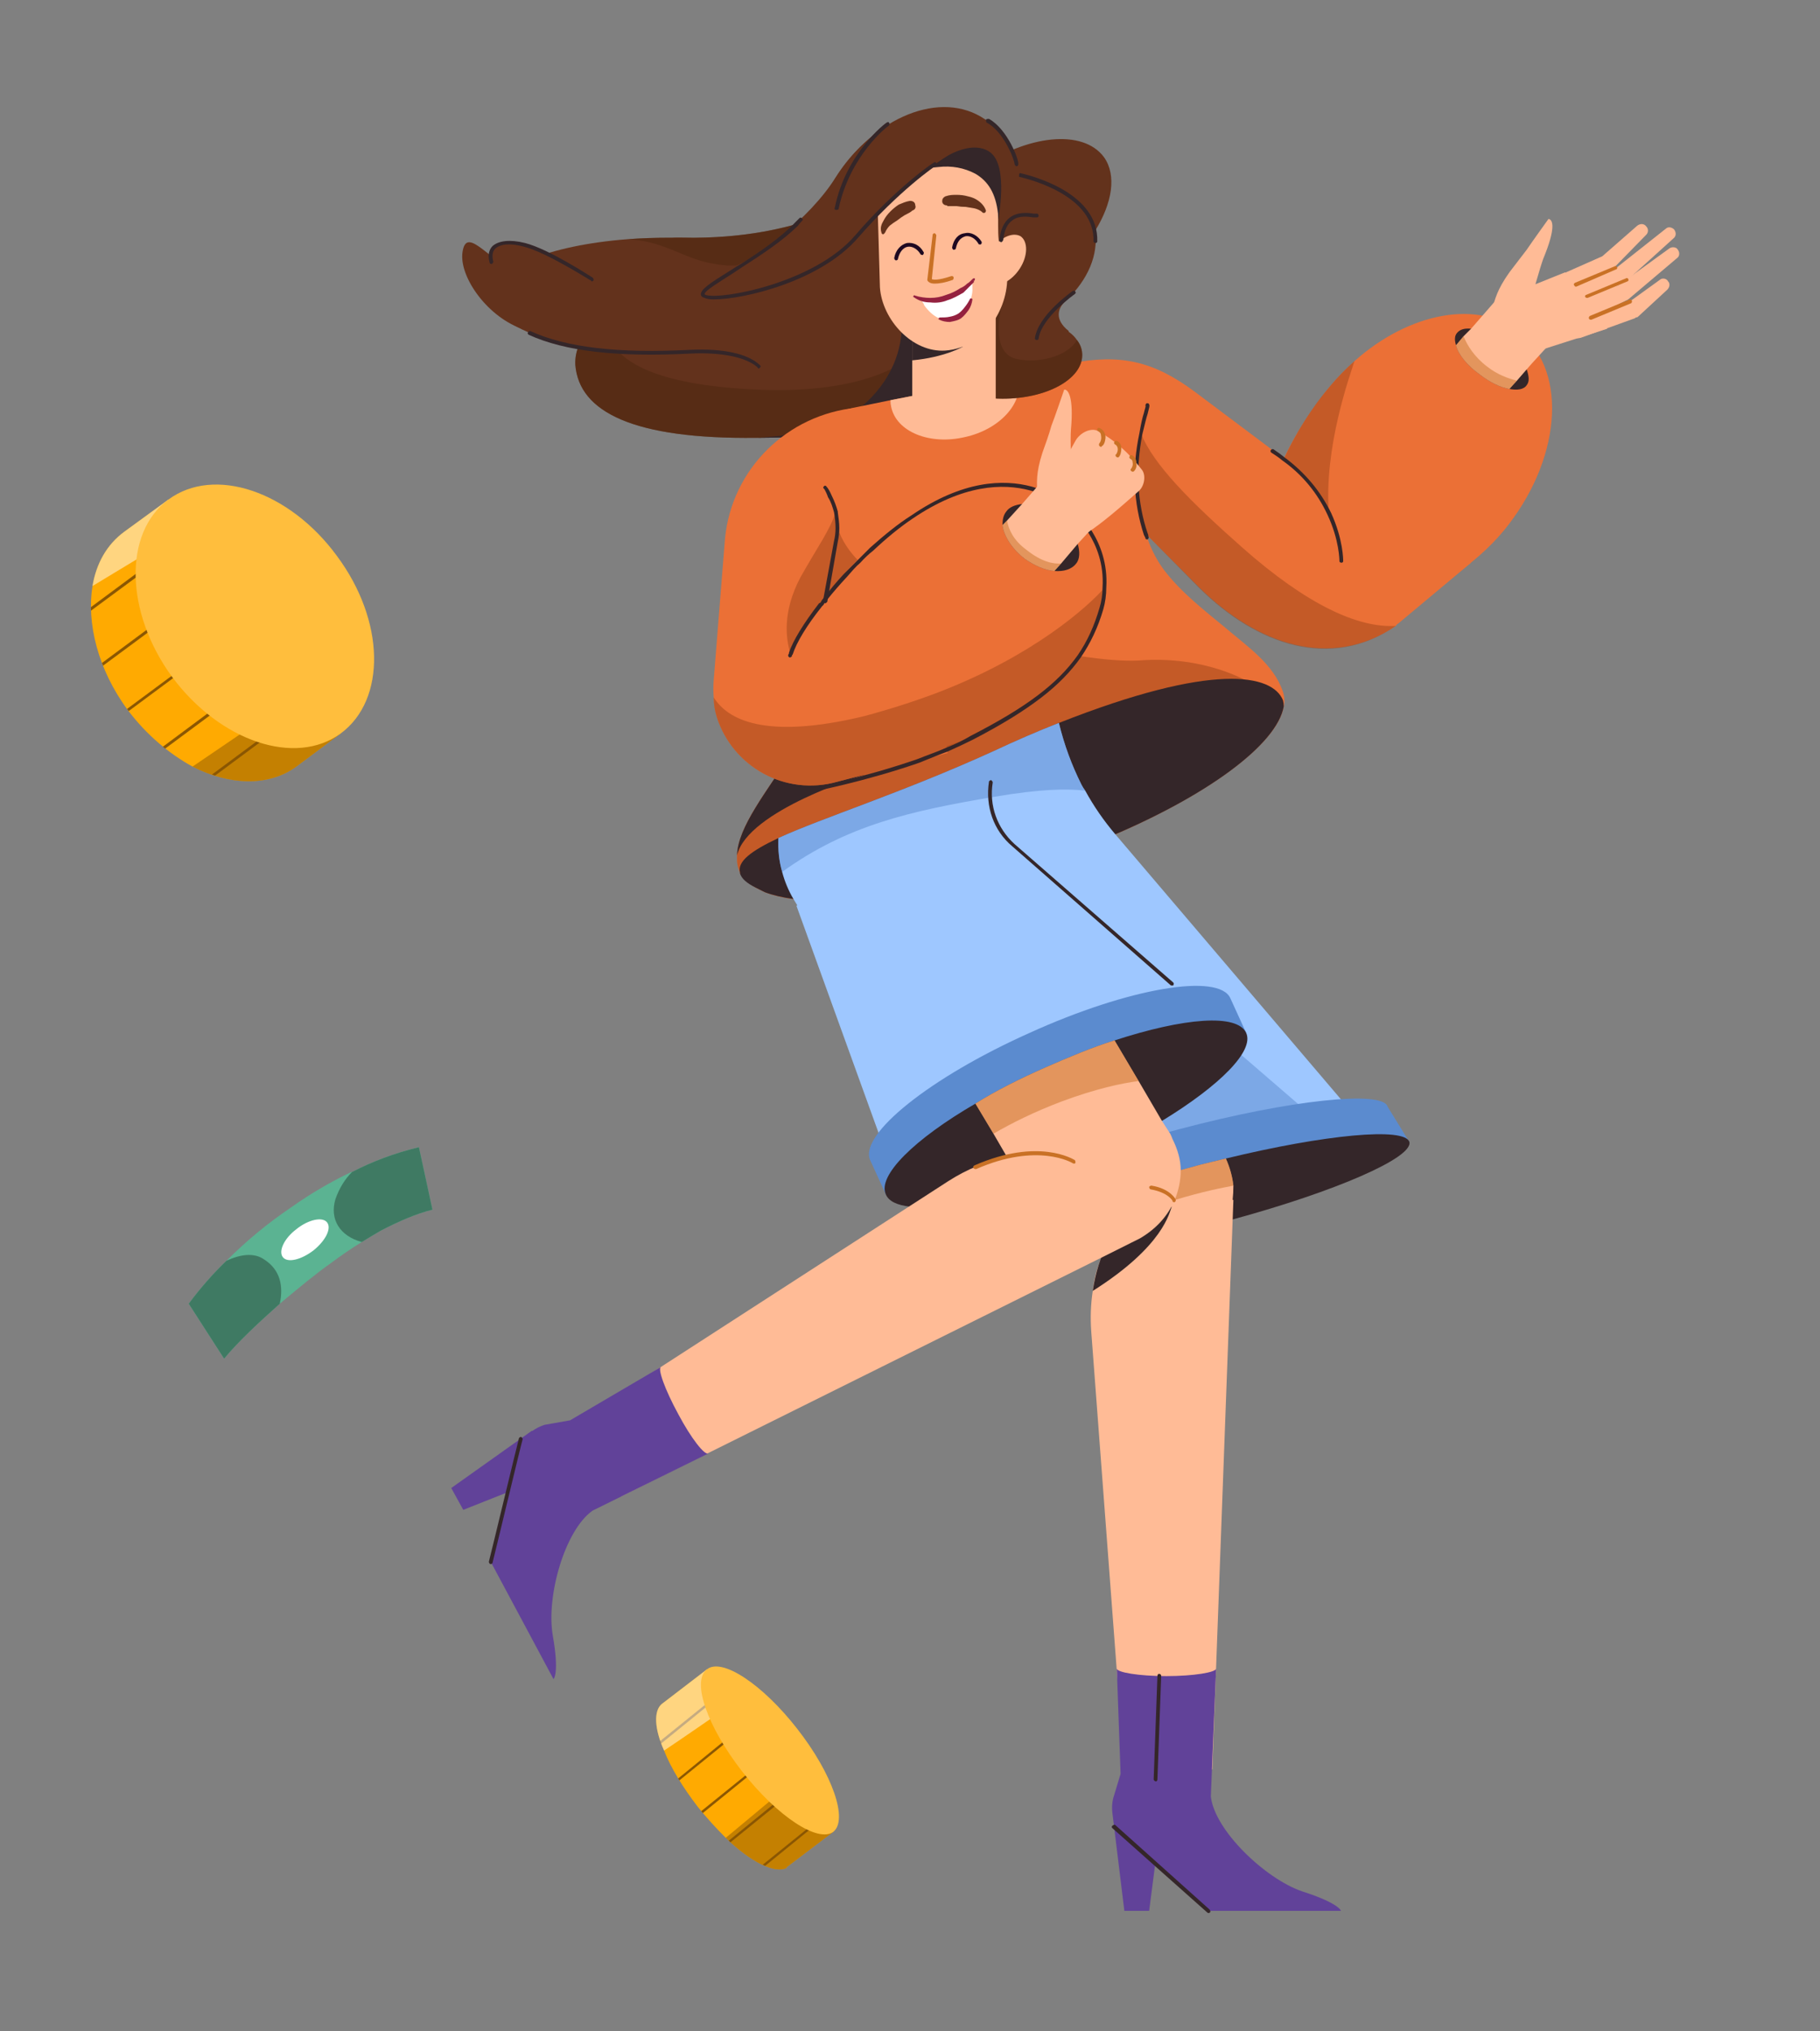 <svg version="1.2" xmlns="http://www.w3.org/2000/svg" viewBox="0 0 242 270" width="242" height="270">
	<rect x="0" y="0" width="242" height="270" fill="#808080" stroke="none"/>
	<title>spinWheelBackground-svg</title>
	<defs>
		<clipPath clipPathUnits="userSpaceOnUse" id="cp1">
			<path d="m45.33 97.49l-5.94 4.38c-3.7 2.71-8.88 2.51-13.8-0.02-3.12-1.6-6.14-4.15-8.6-7.49-3.95-5.37-5.53-11.51-4.68-16.45 0.51-2.96 1.89-5.5 4.16-7.17l5.94-4.37 1.84 2.5 0.89 1.21 15.75 21.38 2.6 3.53z"/>
		</clipPath>
		<clipPath clipPathUnits="userSpaceOnUse" id="cp2">
			<path d="m110.79 243.46l-5.75 4.45-0.42 0.32-0.03 0.03c-1.59 0.82-4.76-0.81-8.08-3.95-1.25-1.18-2.52-2.58-3.74-4.15-2.01-2.57-3.55-5.17-4.49-7.42-1.23-2.96-1.42-5.32-0.27-6.21l5.95-4.64c0 0 1.46 1.88 3.52 4.55 2.32 3 5.42 6.98 8.03 10.34 2.9 3.72 5.22 6.68 5.28 6.68z"/>
		</clipPath>
	</defs>
	<style>
		.s0 { fill: #eb7036 } 
		.s1 { fill: #63321c } 
		.s2 { opacity: .5;fill: #4d260e } 
		.s3 { fill: #342629 } 
		.s4 { fill: #ffbb96 } 
		.s5 { fill: #c97125 } 
		.s6 { fill: #ffffff } 
		.s7 { fill: #94213f } 
		.s8 { fill: #1e0921 } 
		.s9 { opacity: .5;fill: #9e4418 } 
		.s10 { fill: #9ec7ff } 
		.s11 { opacity: .5;fill: #5b8bcf } 
		.s12 { fill: #5b8bcf } 
		.s13 { opacity: .5;fill: #c97125 } 
		.s14 { fill: #614299 } 
		.s15 { fill: #ffaa01 } 
		.s16 { fill: #8b5703 } 
		.s17 { opacity: .5;fill: #8b5703 } 
		.s18 { opacity: .5;fill: #ffffff } 
		.s19 { fill: #ffbe3d } 
		.s20 { fill: #5bb392 } 
		.s21 { fill: #3f7a63 } 
	</style>
	<g id="girl">
		<g id="Layer">
			<path id="Layer" class="s0" d="m170.1 80.5c6.4 5.3 22.1-0.7 29.8-9.9 7.6-9.2 8.7-21 2.3-26.3-5.5-4.6-14.8-2.8-22.1 3.7q-1.8 1.6-3.3 3.4c-4.2 5-7.6 11.6-8.9 17.4-1.1 4.9-0.7 9.2 2.2 11.7z"/>
			<path id="Layer" class="s0" d="m131.8 50.3l17.6 17.7 10.1 10.1c7.6 7.5 17.4 11 26.1 5.1q0.1-0.2 0.3-0.3l9.7-8.1-21.9-11.6-14.8-11.1c-5.5-4.1-9.9-5.1-16.6-3.8z"/>
			<path id="Layer" class="s1" d="m76.5 48.5c0.5 6.3 7.8 9.9 24.1 9.7q4.3 0 9.5-0.4c3.6-0.3 7.1-0.6 10.3-0.9 3.1-0.4 5.9-0.8 8.5-1.3 8.2-1.6 13.4-4.2 13.1-8.7-0.6-7.3-15.2-15.5-33.4-14.1-13.5 1-24.8 5-29.6 10.1-1.7 1.8-2.6 3.7-2.5 5.6z"/>
			<path id="Layer" class="s2" d="m76.5 48.5c0.5 6.3 7.8 9.9 24.1 9.7q4.3 0 9.5-0.4c3.6-0.3 7.1-0.6 10.3-0.9v-9c0 0-5.2 4.5-19.5 3.9-14.3-0.6-18.6-4-19.8-6.8-0.5-1-1.3-1.7-2.1-2.1-1.7 1.8-2.6 3.7-2.5 5.6z"/>
			<path id="Layer" class="s1" d="m110.6 24.5c-4.9 8.4-3.9 18.1 2.1 21.6 6.1 3.5 15-0.5 19.9-9 4.9-8.4 3.9-18.1-2.2-21.6-6-3.5-14.9 0.5-19.8 9z"/>
			<path id="Layer" class="s3" d="m100.6 58.2q4.3 0 9.5-0.4c7.1-0.5 13.6-1.2 18.8-2.2l-0.3-10.6-9.8-7.9c0.1 0.2 4.4 9.7-4.4 17.1-3 2.5-8.2 3.7-13.8 4z"/>
			<path id="Layer" class="s0" d="m98 113.7q0 0.3 0 0.5 0 0.7 0.2 1.3 0.1 0.3 0.2 0.5 0 0.1 0 0.1 0.2 0.3 0.4 0.6 0.2 0.2 0.5 0.5 0.5 0.4 1.2 0.8 0.2 0.1 0.4 0.2 0.2 0.1 0.4 0.2 0.2 0.1 0.4 0.2c3.4 1.3 9.1 1.6 16 0.8 6.1-0.7 13-2.3 20.3-4.6 18-5.9 31.7-14.8 32.7-20.9q0.2-1-0.1-1.9c-1.2-3.7-4.8-6.1-7.6-8.5-2.9-2.4-5.9-4.7-8.2-7.7-3.3-4.4-3.6-10.1-4.1-15.3-0.4-4.7-2-9-6.8-10.8-1.8-0.6-3.7-0.8-5.6-0.4l-3.1 0.6-16.8 3.3-4.9 1c-5.9 1.2-9.6 7.2-7.8 13l1.4 5 0.8 2.7c1.7 5.7 2 11.6 0.9 17.3q0 0.1 0 0.1c-0.7 2.7-2 5.3-3.6 7.8-3.2 5.1-7.1 9.8-7.2 13.6z"/>
			<path id="Layer" class="s4" d="m118.4 53.2q0 0.5 0.1 0.9c0.7 3.3 5.1 5.1 9.8 4 4.6-1 7.8-4.5 7.1-7.7q-0.1-0.3-0.2-0.5z"/>
			<path id="Layer" class="s1" d="m141.5 40.2q0.2-0.2 0.4-0.4c-0.1 0.1-0.3 0.2-0.4 0.4z"/>
			<path id="Layer" class="s1" d="m115.1 37.5c0.9 3.6 4.2 6.2 8.6 7.3-0.7 0.7-1.1 1.6-1.1 2.4 0 2.3 2.4 4.2 5.9 5.1 1.4 0.4 3 0.7 4.8 0.7 5.9 0 10.6-2.6 10.6-5.8q0-1.1-0.7-2-0.4-0.6-1.1-1.1 0 0 0-0.1c-2-1.6-1.3-3-0.7-3.7q0.1-0.1 0.1-0.1c0.1-0.2 0.3-0.3 0.4-0.4q0 0 0 0c2.7-2.6 4.2-5.9 3.7-9.1 2.3-3.7 2.9-7.4 1.2-9.8-2.8-3.8-10.2-3-16.9 1.6q-1.1 0.1-2.3 0.4c-8.4 2.1-14 8.6-12.5 14.6z"/>
			<path id="Layer" class="s2" d="m128.5 52.3c1.4 0.4 3 0.7 4.8 0.7 5.9 0 10.6-2.6 10.6-5.8q0-1.1-0.7-2c-1.2 2.1-5 3.2-8.1 2.5-3.6-0.9-1.9-6.9-1.9-7.1l-2.3 1.3z"/>
			<path id="Layer" class="s3" d="m132.7 29.3c0 0 1.5-7.3-1.1-9.1-2.3-1.6-6.2 0.3-8.9 3-2.7 2.7 9.3 4.9 10 6.1z"/>
			<path id="Layer" class="s4" d="m121.3 41.8h11.1v13.8h-11.1z"/>
			<path id="Layer" class="s3" d="m121.3 42.1v5.8c4.3-0.4 6.7-1.8 6.7-1.8l-2.7-3.6z"/>
			<path id="Layer" class="s4" d="m135.7 31.4c1 0.7 1 2.6-0.1 4.3-1.1 1.7-2.9 2.6-3.9 1.9-1-0.6-1-2.6 0.1-4.3 1.1-1.7 2.8-2.5 3.9-1.9z"/>
			<path id="Layer" class="s4" d="m124.8 22.2c1.7-0.2 3.4 0.1 4.9 0.9 1.7 1 2.7 2.6 3 5.3 0.1 1.7-0.3 6 1.3 4.5l-0.1 3.2c0.4 4.6-2.8 10.1-8.2 10.5-4.4 0.3-8.4-4.1-8.7-8.4l-0.3-10.5c-0.1-3.5 2.5-4.9 6-5.3z"/>
			<g id="Layer">
				<path id="Layer" class="s5" d="m124.3 37.7c-0.6 0-0.8-0.2-0.9-0.3q-0.1-0.1-0.1-0.2l0.7-5.9c0-0.2 0.1-0.3 0.3-0.3 0.1 0.1 0.2 0.2 0.2 0.3l-0.6 5.8c0.2 0.1 0.8 0.2 2.6-0.4 0.1 0 0.3 0 0.3 0.2 0 0.1 0 0.2-0.1 0.3-1.1 0.4-1.9 0.5-2.4 0.5z"/>
			</g>
			<path id="Layer" class="s6" d="m129.2 37.4c0.1 0.3 0.1 0.6 0.1 1.2q0 0.3-0.1 0.7c-0.2 1.1-0.7 2.2-1.8 2.9q-0.5 0.2-1 0.3c-1.2 0.2-2.4-0.4-3.5-1.9-0.1-0.3-0.2-0.4-0.4-0.7 0 0 1.1 0.1 2.7-0.4 2.7-0.9 3.9-1.9 4-2.1z"/>
			<path id="Layer" class="s7" d="m121.7 39.3c0.6 0.2 1.4 0.3 2 0.3q1.1 0 2.1-0.4 1-0.3 1.9-0.9 0.5-0.2 0.9-0.6 0.2-0.1 0.4-0.3l0.2-0.2 0.1-0.1c0 0 0.1-0.1 0 0 0 0 0 0.1 0.1 0.2 0.1 0 0.1 0 0.1 0 0 0-0.1 0-0.2-0.1 0-0.1 0.1-0.2 0.1-0.2 0.1 0 0.1 0 0.2 0 0.1 0.1 0 0.2 0 0.2v0.1h-0.1v0.2l-0.2 0.2q-0.2 0.2-0.4 0.4-0.4 0.4-0.8 0.8c-0.7 0.4-1.4 0.8-2.1 1-0.7 0.3-1.5 0.4-2.3 0.3-0.8 0-1.5-0.2-2.2-0.7-0.1 0-0.1-0.1 0-0.2q0-0.1 0.2 0z"/>
			<path id="Layer" class="s7" d="m125 42.2c0.4 0 0.9 0 1.3-0.1q0.6-0.1 1.1-0.4c0.3-0.2 0.6-0.5 0.9-0.9q0.4-0.5 0.7-1.1c0 0 0.1-0.1 0.2 0q0.1 0 0.1 0.1-0.1 0.8-0.5 1.4c-0.3 0.4-0.6 0.8-1 1.1-0.4 0.3-1 0.4-1.5 0.5-0.5 0-1-0.1-1.4-0.3-0.1 0-0.1-0.1-0.1-0.2q0.1-0.1 0.2-0.1z"/>
			<g id="Layer">
				<path id="Layer" class="s8" d="m119.2 34.6q-0.1 0-0.1 0c-0.1 0-0.2-0.2-0.2-0.3 0.2-1.1 0.9-1.8 1.7-2 0.9-0.1 1.7 0.3 2.2 1.2 0.1 0.1 0 0.3-0.1 0.4-0.1 0-0.2 0-0.3-0.1-0.4-0.7-1.1-1.1-1.7-1-0.6 0.1-1.1 0.7-1.3 1.6 0 0.1-0.1 0.2-0.2 0.2z"/>
			</g>
			<g id="Layer">
				<path id="Layer" class="s8" d="m126.8 33.2q0 0 0 0c-0.1 0-0.2-0.2-0.2-0.3 0.2-1.1 0.8-1.8 1.7-1.9 0.8-0.2 1.7 0.3 2.2 1.1 0.1 0.2 0 0.3-0.1 0.4-0.1 0-0.3 0-0.3-0.1-0.4-0.7-1.1-1.1-1.7-1-0.7 0.2-1.1 0.7-1.3 1.6 0 0.1-0.1 0.2-0.3 0.2z"/>
			</g>
			<path id="Layer" class="s1" d="m125.7 26.1c0.6-0.2 1-0.2 1.5-0.2q0.8 0 1.5 0.2c0.5 0.1 1 0.3 1.4 0.6 0.4 0.3 0.8 0.7 1 1.3 0 0.1-0.1 0.3-0.2 0.3q-0.1 0-0.2 0l-0.1-0.1c-0.2-0.2-0.6-0.4-1-0.5q-0.6-0.1-1.2-0.2-0.6 0-1.2-0.1c-0.4 0-0.9 0-1.2 0l-0.1-0.1c-0.4 0-0.7-0.3-0.6-0.7 0-0.2 0.2-0.4 0.4-0.5z"/>
			<path id="Layer" class="s1" d="m121.3 28c-0.2 0.2-0.6 0.4-1 0.6q-0.5 0.3-1 0.7-0.5 0.3-1 0.7c-0.2 0.2-0.5 0.6-0.6 0.9l-0.1 0.1c0 0.1-0.2 0.2-0.3 0.1q-0.1-0.1-0.1-0.2c-0.2-0.6 0-1.1 0.3-1.6 0.2-0.4 0.5-0.8 0.9-1.2q0.5-0.5 1.1-0.9c0.5-0.2 0.9-0.4 1.5-0.5 0.4 0 0.7 0.2 0.7 0.6 0.1 0.2 0 0.5-0.2 0.6z"/>
			<path id="Layer" class="s1" d="m65.3 39.4c0 4.3 10.6 7.8 23.7 7.8 13 0 23.6-3.5 23.6-7.8q0-0.8-0.5-1.6c-1.1-1.7-3.8-3.2-7.5-4.3-3.9-1.1-8.8-1.8-14.3-1.9q-0.7 0-1.3 0-2.9 0-5.6 0.2c-10.4 0.8-18.1 3.9-18.1 7.6z"/>
			<path id="Layer" class="s1" d="m98.9 41.1l10.4-1.2 2.8-2.1 0.5-0.4-0.8-10c-0.8 0.5-2 1-3.5 1.6-3.8 1.4-9.5 2.7-17.2 2.6q-0.5 0-0.8 0c-1.7 0-2.5 0.4-2.6 1-0.4 2.5 11.2 8.5 11.2 8.5z"/>
			<path id="Layer" class="s2" d="m83.4 31.8c1.8 0.1 3.1 0.4 4.3 0.8 3.1 1 4.9 2.4 9.1 2.7q1 0 1.8 0c2.5-1.6 5.3-3.5 7.3-5.5-3.7 1-8.6 1.9-14.8 1.8q-0.5 0-0.8 0-0.7 0-1.3 0-2.9 0-5.6 0.2z"/>
			<path id="Layer" class="s1" d="m73.1 34c3.9 1.9 6.8 3.4 6.7 4.9-0.1 1.4-3.3 2.9-7.5 1.9-4.2-0.9-7.5-4.7-6.9-7 0.5-2.4 4-1.7 7.7 0.2z"/>
			<path id="Layer" class="s1" d="m68.9 36.7c4.4 2.9 9.2 2.8 9.1 4.8 0 2-3.5 3.9-8.3 2.3-4.8-1.5-8.7-7-8.2-10.3 0.5-3.3 3 0.4 7.4 3.2z"/>
			<path id="Layer" class="s1" d="m128.6 19.1c0 0-6.9 3.8-11.6 9.1-4.7 5.4-19.1 11.1-22 11.2-2.9 0.1-0.4-2.9 2.4-3.9 2.8-0.9 10.2-6.3 13.7-11.9 3.6-5.7 9-8.8 12.7-8.3 2 0.3 4.8 3.8 4.8 3.8z"/>
			<g id="Layer">
				<path id="Layer" fill-rule="evenodd" class="s3" d="m94.9 39.8q-0.8 0-1.2-0.2c-0.4-0.1-0.5-0.3-0.5-0.4-0.1-0.7 1.1-1.5 4-3.3q0.6-0.4 1.3-0.8c2.5-1.6 5.3-3.5 7.2-5.5q0.3-0.3 0.6-0.6c0.1-0.1 0.2-0.1 0.3 0 0.1 0 0.2 0.2 0.1 0.3q-0.3 0.3-0.6 0.7c-2 2-4.9 3.9-7.4 5.5q-0.6 0.4-1.2 0.8c-1.7 1.1-3.9 2.4-3.8 2.8q0 0 0.1 0.1c2.1 0.7 14.5-1.6 19.9-7.9 5.4-6.3 10.4-9.7 10.5-9.7 0.1-0.1 0.3 0 0.3 0.1 0.1 0.1 0.1 0.2 0 0.3-0.1 0-5 3.4-10.4 9.6-5 5.8-15.2 8.2-19.2 8.2zm-1.2-0.7z"/>
			</g>
			<g id="Layer">
				<path id="Layer" class="s3" d="m145.7 32.3q0 0 0 0c-0.2 0-0.3-0.1-0.3-0.2 0.2-6-8.2-8.2-9.9-8.6v-0.3l0.1-0.2-0.1 0.2 0.1-0.2c1.8 0.4 10.5 2.7 10.3 9.1 0 0.1-0.1 0.2-0.2 0.2z"/>
			</g>
			<g id="Layer">
				<path id="Layer" class="s3" d="m137.9 45.2q0 0 0 0c-0.2 0-0.3-0.1-0.3-0.2 0.4-3.1 4.9-6.2 5-6.3 0.2-0.1 0.3-0.1 0.4 0.1 0.1 0.1 0 0.2-0.1 0.3 0 0-4.4 3.1-4.8 5.9 0 0.1-0.1 0.2-0.2 0.2z"/>
			</g>
			<g id="Layer">
				<path id="Layer" class="s3" d="m78.7 37.4q-0.1 0-0.1-0.1c-0.1 0-5.8-3.7-8.9-4.5-1.8-0.5-3.2-0.4-3.9 0.3q-0.5 0.6-0.2 1.7c0 0.1-0.1 0.2-0.2 0.3-0.2 0-0.3-0.1-0.3-0.2-0.3-1.1 0-1.8 0.4-2.2 0.8-0.7 2.3-0.9 4.3-0.4 3.2 0.8 8.8 4.5 9 4.6 0.1 0.1 0.2 0.3 0.1 0.4q-0.1 0.1-0.2 0.1z"/>
			</g>
			<g id="Layer">
				<path id="Layer" class="s3" d="m100.9 49q-0.1 0-0.1-0.1-0.1 0-0.1-0.1c-1.5-1.3-4.7-2-8.9-1.8-9.7 0.5-16.7-0.3-21.5-2.5-0.1-0.1-0.2-0.2-0.1-0.3 0.1-0.2 0.2-0.2 0.3-0.2 4.8 2.2 11.7 3 21.3 2.5 4.3-0.2 7.6 0.5 9.2 2 0.1 0.1 0.2 0.2 0.1 0.3q-0.1 0.1-0.2 0.2z"/>
			</g>
			<g id="Layer">
				<path id="Layer" class="s3" d="m135.1 22.1q0 0 0 0c-0.1-0.1-0.2-0.2-0.2-0.3 0-0.5-1.4-4.3-3.7-5.5-0.1-0.1-0.1-0.2-0.1-0.4 0.1-0.1 0.2-0.1 0.4-0.1 2.5 1.4 4 5.5 3.9 6 0 0.2-0.1 0.3-0.3 0.3z"/>
			</g>
			<g id="Layer">
				<path id="Layer" class="s3" d="m111.2 27.9q0 0 0 0c-0.2 0-0.3-0.1-0.2-0.3 1.5-7.3 6.8-11.3 6.9-11.3 0.1-0.1 0.3-0.1 0.3 0 0.1 0.1 0.1 0.3 0 0.4-0.1 0-5.2 3.9-6.7 11.1-0.1 0.1-0.2 0.1-0.3 0.1z"/>
			</g>
			<path id="Layer" class="s9" d="m98 113.7q0 0.3 0 0.5 0 0.7 0.2 1.3 0.1 0.3 0.2 0.5 0 0.1 0 0.1 0.2 0.3 0.4 0.6 0.2 0.2 0.5 0.5 0.5 0.4 1.2 0.8 0.2 0.1 0.4 0.2 0.2 0.1 0.4 0.2 0.2 0.1 0.4 0.2c3.4 1.3 9.1 1.6 16 0.8l21.7-9.5 26.5-19.3c0 0-5.7-3.5-14.5-2.8-1.9 0.1-4.6-0.1-7.9-0.6-9.5-1.5-23-5.8-29.3-12.6-1.3-1.3-2.3-2.8-2.8-4.4q0 0.9-0.2 1.8l-1.4 7.6q-0.4 0.4-0.7 0.8c0.6 3.9 0.4 7.9-0.3 11.8q0 0.1 0 0.1c-0.7 2.7-2 5.3-3.6 7.8-3.2 5.1-7.1 9.8-7.2 13.6z"/>
			<g id="Layer">
				<path id="Layer" class="s3" d="m133.1 32.2q0 0 0 0c-0.2-0.1-0.3-0.2-0.2-0.3q0.2-2.1 1.4-3c1.1-0.8 2.5-0.6 3.2-0.5q0.3 0 0.4 0c0.1 0 0.2 0.1 0.2 0.3 0 0.1-0.1 0.2-0.2 0.2q-0.2 0-0.5 0c-0.7-0.1-1.9-0.3-2.8 0.4q-1 0.7-1.2 2.6c-0.1 0.2-0.2 0.3-0.3 0.3z"/>
			</g>
			<path id="Layer" class="s3" d="m98.4 116q0 0.1 0 0.1c0.2 0.7 0.9 1.3 2.1 1.9q0.2 0.1 0.4 0.2 0.2 0.1 0.4 0.2 0.2 0.1 0.4 0.2 1.6 0.6 3.8 0.9c7.4 1.1 19.5-0.5 32.5-4.7q4.7-1.6 8.9-3.3c13.5-5.6 22.9-12.5 23.8-17.6q0-0.4-0.1-0.8c-1.4-3.5-9.3-5.1-29.8 3q-4.1 1.6-8.8 3.8c-12.1 5.5-22.6 8.8-28.5 11.5-3.6 1.7-5.5 3.1-5.1 4.6z"/>
			<path id="Layer" class="s3" d="m98 113.7c1.4-6 16.9-10.7 16.9-10.7l-3-4.9-6.5 1.9-0.2 0.1c-3.2 5.1-7.1 9.8-7.2 13.6z"/>
			<path id="Layer" class="s0" d="m94.9 92.7q0 1.3 0.4 2.6c2.1 6.6 9.1 10.6 16.1 8.6l10.7-2.8 3.9-1-0.1-0.5-0.8-7.7-1.7-16.6-14.1 6.3 2.1-11.4 3.5-16h-1c-9.2 0.9-16.6 8.1-17.5 17.4l-1.5 18.8q-0.1 1.1 0 2.3z"/>
			<path id="Layer" class="s0" d="m117.7 71.2c-9.4 7.4-17.6 20.5-12.5 27 5.2 6.5 25.3 1.7 34.2-6.3 7.9-7.2 9.8-16 4.6-22.5-5.1-6.5-16.9-5.7-26.3 1.8z"/>
			<path id="Layer" class="s10" d="m103.5 111.4q-0.1 2.4 0.5 4.5 0.5 1.9 1.5 3.6c1.2 2.1 2.9 4 5 5.4l8.2-1.7 5.6 14.4 10 25.6 0.8 2.2 1.3-0.3 43.3-12.1 3.6-1-35-41.1q-2.3-2.7-4-5.8-0.3-0.4-0.5-0.8c-1.3-2.6-2.3-5.3-3-8.2q-4.1 1.6-8.8 3.8c-12.1 5.5-22.6 8.8-28.5 11.5z"/>
			<path id="Layer" class="s11" d="m124.3 137.6l10 25.6 2.1 1.9 43.3-12.1c-3.1-3-41.3-35.6-41.3-35.6z"/>
			<path id="Layer" class="s10" d="m163.8 137.8l-44.3 20.2-13.6-37.6 25-11.4z"/>
			<path id="Layer" class="s12" d="m131.2 161l0.2 0.3 2.7 4.4 53.3-13.9-2.9-4.7c-0.6-2.2-13-0.9-27.7 3-14.7 3.8-26.2 8.7-25.6 10.9z"/>
			<path id="Layer" class="s3" d="m134.1 165.7c0.3 1.4 5.2 1.4 12.3 0.3q0.3-0.1 0.6-0.1c4.3-0.7 9.3-1.8 14.7-3.2q0.8-0.2 1.6-0.4 0.3-0.1 0.6-0.2c13.6-3.7 24-8.2 23.5-10.3-0.6-2-11.2-1-24.4 2.2q-1.6 0.4-3.3 0.8c-6.2 1.7-11.9 3.5-16.3 5.2-6 2.3-9.7 4.5-9.3 5.7z"/>
			<path id="Layer" class="s4" d="m145.3 171.6q-0.4 2.6-0.2 5.4l4.4 58.4 11.7-0.2 2.8-75.7h-0.1q0.1-0.9 0.1-1.9-0.2-1.8-1-3.6-1.6 0.4-3.3 0.8c-3.7 1-7.1 2-10.2 3q-3.3 1.1-6.1 2.2l1.9 3.9 0.3 0.5 0.8 1.6 0.3 0.5v0.1c-0.7 1.5-1.2 3.2-1.4 5z"/>
			<path id="Layer" class="s13" d="m144.2 165.5q0.7-0.5 1.4-1.1c5.6-3.9 13.6-5.9 18.4-6.8q-0.2-1.8-1-3.6-1.6 0.4-3.3 0.8c-3.7 1-7.1 2-10.2 3l-4.2 6.1z"/>
			<path id="Layer" class="s3" d="m145.3 171.6c9.5-6 10.2-10.5 10.5-11.2 0 0-2.2 0.3-4.8 0.5-2.9 1.9-5 5.9-5.7 10.7z"/>
			<path id="Layer" class="s12" d="m115.7 154.2l2.1 4.6 8-3.6 31.8-14.3 8.1-3.6-2.1-4.6c-1.5-3.4-13.5-1.4-26.7 4.6-13.2 5.9-22.7 13.5-21.2 16.9z"/>
			<path id="Layer" class="s3" d="m117.8 158.8c0.4 0.9 1.5 1.4 3.2 1.6 3.3 0.3 8.7-0.7 15.1-2.9q3.5-1.2 7.2-2.8 0.6-0.2 1.2-0.5c3.7-1.7 7.1-3.5 10-5.2 7.7-4.7 12.3-9.3 11.2-11.7-1.2-2.6-8.3-2-17.5 1-2.9 0.9-6 2.2-9.2 3.6-3.4 1.5-6.6 3.1-9.3 4.8-8.1 4.7-13.1 9.6-11.9 12.1z"/>
			<path id="Layer" class="s4" d="m76.9 188.8l5.7 10.1 63.8-31.7 4-2 1.2-0.6c2.2-1.3 3.7-3 4.6-5.1 0.5-1.2 0.8-2.6 0.8-3.9 0-1.4-0.4-2.8-1.1-4.2q-0.1-0.3-0.3-0.7l-1.1-1.7-3.1-5.3-3.2-5.4c-2.9 0.9-6 2.2-9.2 3.6-3.4 1.5-6.6 3.1-9.3 4.8l2.4 4 1.8 3.1c-2.6 0.5-5.3 1.6-7.8 3.2z"/>
			<path id="Layer" class="s3" d="m133.3 69.8c0.2 1.5 1.3 3.2 3 4.5 1.3 0.9 2.7 1.5 3.9 1.6 1.2 0.1 2.3-0.2 2.9-1 0.5-0.6 0.5-1.6 0.2-2.6-0.3-1.2-1.3-2.6-2.8-3.6-1.5-1.2-3.3-1.8-4.6-1.7-0.9 0.1-1.7 0.4-2.1 1-0.4 0.5-0.5 1.1-0.5 1.8z"/>
			<path id="Layer" class="s9" d="m94.9 92.7q0 1.3 0.4 2.6c2.1 6.6 9.1 10.6 16.1 8.6l10.7-2.8 3.8-1.5q1.8-0.7 3.4-1.5c9.7-5.1 15-9.6 17.1-17.2q0.4-1.5 0.5-2.8c-2.4 2.7-9.5 9-21.8 13.8-3.1 1.2-6.5 2.3-10.2 3.3-13.3 3.2-18.2 0.4-20-2.5z"/>
			<path id="Layer" class="s3" d="m193.6 45.9c0.3 1.2 1.5 2.7 3.2 3.9 1.3 1 2.7 1.7 3.9 1.9 1 0.2 1.9 0.1 2.3-0.5 0.4-0.5 0.3-1.2 0-2.1-0.5-1.1-1.6-2.4-3.1-3.5-1.5-1.1-3.1-1.8-4.3-1.9-0.9-0.1-1.5 0.1-1.9 0.6-0.3 0.4-0.3 0.9-0.1 1.6z"/>
			<path id="Layer" class="s14" d="m148 239.1l1-3.3-0.5-14c0 0.5 2.9 1 6.6 1 3.6 0 6.6-0.5 6.6-1l-0.7 17c0.5 4.5 7.2 10.9 12.1 12.6 5 1.6 5.2 2.6 5.2 2.6h-17.6l-7.1-6.2-0.8 6.2h-3.3l-1.6-13.1q-0.1-0.9 0.1-1.8z"/>
			<path id="Layer" class="s9" d="m105.1 86.9c0.6-1.7 2.3-4.4 4.7-7.3l1.4-7.6c0.2-1.3 0.2-2.6-0.1-3.9-0.7 2.3-2.4 4.6-4.7 8.7-2.4 4.6-1.9 8.1-1.3 10.1z"/>
			<path id="Layer" class="s14" d="m72.4 189.4l3.4-0.6 12.1-7.1c-0.5 0.2 0.5 3 2.3 6.3 1.7 3.2 3.5 5.5 4 5.2l-15.4 7.6c-3.7 2.6-6.2 11.4-5.3 16.6 0.9 5.1 0.1 5.8 0.1 5.8l-8.3-15.5 2.1-9.3-5.8 2.3-1.6-2.9 10.7-7.6h0.1q0.7-0.5 1.6-0.8z"/>
			<path id="Layer" class="s9" d="m152.4 71l7.1 7.2c7.6 7.5 17.4 11 26.1 5-5 0.3-11.8-2.8-20.4-10.4-7-6.2-11.8-11-13.5-15.2-0.6 3.2-1.1 8 0.7 13.4z"/>
			<path id="Layer" class="s9" d="m170.7 61c3.1 2.3 4.9 4.9 6 7.3-0.7-8.8 2.8-18.4 3.4-20.3q-1.8 1.6-3.3 3.4c-2.4 2.8-4.5 6.2-6.1 9.6z"/>
			<path id="Layer" class="s11" d="m103.5 111.4q-0.1 2.4 0.5 4.5c8.6-6.2 17-8.1 28.3-10 5.9-1 9.5-1.1 12-0.8q-0.3-0.4-0.5-0.8c-1.3-2.6-2.3-5.3-3-8.2q-4.1 1.6-8.8 3.8c-12.1 5.5-22.6 8.8-28.5 11.5z"/>
			<g id="Layer">
				<path id="Layer" class="s3" d="m107.7 105.3c-0.1 0-0.3-0.1-0.3-0.2 0-0.1 0.1-0.3 0.2-0.3 0.1 0 7.2-1.4 14.4-3.9 1.5-0.6 2.7-1 3.8-1.5q1.8-0.7 3.3-1.6c7.4-3.8 11.5-6.9 14.2-10.7 1.3-1.9 2.2-3.9 2.9-6.3q0.4-1.3 0.4-2.7c0.4-6.2-4-9.8-4-9.8-0.1-0.1-7.9-8.4-21.2 0.6-1.8 1.2-3.6 2.7-5.3 4.3q-0.9 0.7-1.7 1.6c-0.6 0.5-1.1 1.1-1.8 1.9q-1.4 1.5-2.6 3-0.3 0.3-0.5 0.7l-0.2 0.2c-2 2.5-3.4 4.8-3.9 6.4l-0.1 0.1q0 0 0 0.1c0 0.1-0.2 0.2-0.3 0.2-0.2-0.1-0.2-0.2-0.2-0.3q0-0.1 0.1-0.2v-0.1c0.5-1.6 2-4 4-6.6l0.2-0.1q0.2-0.4 0.5-0.7 1.2-1.6 2.6-3.1c0.7-0.7 1.3-1.3 1.8-1.8q0.9-0.9 1.7-1.7c1.8-1.6 3.6-3.1 5.5-4.3 13.6-9.3 21.7-0.7 21.7-0.6 0.1 0 4.6 3.8 4.2 10.2q0 1.5-0.4 2.9c-0.7 2.4-1.7 4.5-3 6.4-2.7 3.8-6.8 7-14.3 10.9q-1.6 0.8-3.4 1.6c-1.1 0.4-2.3 0.9-3.8 1.5-7.2 2.5-14.4 3.9-14.5 3.9q0 0 0 0z"/>
			</g>
			<g id="Layer">
				<path id="Layer" class="s3" d="m109.7 80.2q0 0 0 0c-0.2-0.1-0.3-0.2-0.2-0.3v-0.4l1.4-7.6q0.2-0.8 0.2-1.7 0-1-0.2-2.1 0 0 0 0c-0.2-0.7-0.4-1.4-0.8-2q-0.2-0.6-0.5-1.1l-0.1-0.1c-0.1-0.1 0-0.2 0.1-0.3 0.1-0.1 0.3 0 0.3 0.1l0.1 0.1q0.3 0.4 0.6 1.1 0.5 1 0.8 2.1 0 0.1 0 0.1c0.1 0.7 0.2 1.4 0.2 2.1q0 0.9-0.2 1.8l-1.4 8c-0.1 0.1-0.2 0.2-0.3 0.2z"/>
			</g>
			<g id="Layer">
				<path id="Layer" class="s3" d="m152.5 71.7q-0.2 0-0.2-0.2-0.1-0.2-0.2-0.4c-1.4-4.3-1.6-8.8-0.6-13.5 0.2-1.2 0.4-2.1 0.6-2.7 0.1-0.5 0.3-0.9 0.2-1 0-0.1 0.1-0.3 0.2-0.3 0.1 0 0.3 0 0.3 0.2 0.1 0.1 0 0.4-0.2 1.2-0.2 0.6-0.4 1.5-0.7 2.7-0.9 4.6-0.7 9.1 0.7 13.2q0.1 0.2 0.1 0.4c0.1 0.2 0 0.3-0.1 0.4q-0.1 0-0.1 0z"/>
			</g>
			<g id="Layer">
				<path id="Layer" class="s3" d="m178.4 74.8c-0.2 0-0.3-0.1-0.3-0.2 0-0.1 0-2.8-1.6-6.2-1.3-2.8-3.3-5.3-6-7.2q-0.6-0.5-1.4-1c-0.2-0.1-0.2-0.3-0.1-0.4 0.1-0.1 0.2-0.1 0.3-0.1q0.9 0.6 1.5 1.1c2.7 2 4.8 4.5 6.2 7.4 1.6 3.5 1.6 6.2 1.6 6.4 0 0.1-0.1 0.2-0.2 0.2z"/>
			</g>
			<g id="Layer">
				<path id="Layer" class="s3" d="m155.9 131q-0.1 0-0.2 0l-21.1-18.5c-2.5-2.1-3.6-5.3-3.1-8.6 0-0.1 0.2-0.2 0.3-0.2 0.1 0.1 0.2 0.2 0.2 0.3-0.5 3.1 0.6 6.1 2.9 8.2l21.1 18.4c0.1 0.1 0.1 0.2 0 0.4q0 0-0.1 0z"/>
			</g>
			<path id="Layer" class="s4" d="m133.3 69.8c0.2 1.5 1.3 3.2 3 4.5 1.3 0.9 2.7 1.5 3.9 1.6l0.9-1 2.2-2.6 2.2-2.4-6.9-6-2.7 3.1-2 2.2z"/>
			<path id="Layer" class="s4" d="m193.6 45.9c0.3 1.2 1.5 2.7 3.2 3.9 1.3 1 2.7 1.7 3.9 1.9l1-1.1 1.3-1.5 0.7-0.8 2.2-2.4-6.9-6.1-2.7 3.1-0.7 0.8-1 1z"/>
			<path id="Layer" class="s4" d="m138.8 65.6c2.1 1.1 4.1 2.9 5.8 5.2 2-1.3 4.3-3.3 6.9-5.6 0.7-0.7 0.9-2.1 0.3-2.8-1.7-2.2-3.6-3.9-5.8-5.1-0.9-0.5-2.4 0.2-3 1.3-1.6 2.9-3 5.3-4.2 7z"/>
			<path id="Layer" class="s4" d="m142.9 66.1c0-0.3-0.1-0.9-0.1-1.3l-0.2-1.4c-0.2-0.9-0.3-5.1-0.2-6.3 0.4-4.4-0.4-5.4-0.9-5.3 0 0-1.3 3.8-1.7 4.8-0.3 1.1-0.8 2.5-1.2 3.6-0.9 2.8-0.7 4-0.7 5.3 0 0.7 0.8 1.4 1.2 2.2 0.6 0.9 1.8 1.2 2.8 0.7 0.6-0.4 0.9-1 1-1.6z"/>
			<path id="Layer" class="s4" d="m203 43.2c0.2-0.3 0.2-0.9 0.3-1.3l0.2-1.4c0.1-0.9 1.3-5 1.7-6.1 1.7-4.1 1.3-5.2 0.7-5.3 0 0-2.3 3.2-2.9 4.1-0.7 0.9-1.6 2.1-2.3 3-1.7 2.4-1.9 3.6-2.3 4.9-0.2 0.7 0.4 1.6 0.6 2.4 0.2 1.1 1.3 1.8 2.4 1.5 0.6-0.1 1.1-0.6 1.4-1.2z"/>
			<g id="Layer">
				<path id="Layer" class="s5" d="m146.4 59.4q-0.1 0-0.2-0.1c-0.1-0.1-0.1-0.3 0-0.4 0.1-0.1 0.3-0.5 0.2-1q0-0.4-0.4-0.6c-0.1 0-0.1-0.2-0.1-0.3 0.1-0.1 0.2-0.2 0.3-0.1 0.5 0.2 0.7 0.6 0.8 1.1 0 0.6-0.2 1.2-0.5 1.3q0 0.1-0.1 0.1z"/>
			</g>
			<g id="Layer">
				<path id="Layer" class="s5" d="m148.6 60.8q-0.1 0-0.2-0.1c-0.1-0.1-0.1-0.3 0-0.3 0.1-0.1 0.3-0.5 0.2-0.9q-0.1-0.3-0.3-0.4c-0.2-0.1-0.2-0.3-0.1-0.4 0-0.1 0.2-0.1 0.3-0.1 0.4 0.2 0.6 0.5 0.6 1 0 0.4-0.1 1-0.4 1.2q0 0-0.1 0z"/>
			</g>
			<g id="Layer">
				<path id="Layer" class="s5" d="m150.6 62.7q-0.1 0-0.2-0.1c-0.1-0.1-0.1-0.2 0-0.3 0.1-0.1 0.3-0.5 0.2-0.8q0-0.4-0.3-0.5c-0.1-0.1-0.2-0.2-0.1-0.3 0-0.2 0.2-0.2 0.3-0.2 0.4 0.2 0.6 0.6 0.6 1 0.1 0.5-0.1 1-0.4 1.2q0 0-0.1 0z"/>
			</g>
			<path id="Layer" class="s4" d="m201.2 47.7l12.5-4-5.6-7.5-9.2 3.7z"/>
			<path id="Layer" class="s4" d="m206.2 37.1l7-3.1-0.3 0.2 4.8-4.2c0.4-0.3 0.9-0.3 1.2 0.1 0.3 0.3 0.3 0.8 0 1.1l-4.5 4.6q-0.1 0.1-0.2 0.2h-0.1l-6.7 3.5c-0.6 0.4-1.5 0.1-1.8-0.6-0.4-0.6-0.1-1.5 0.6-1.8q0 0 0 0z"/>
			<path id="Layer" class="s4" d="m208.7 38.6l6.3-3-0.2 0.1 6.7-5.3c0.3-0.3 0.8-0.2 1.1 0.1 0.3 0.4 0.3 0.9-0.1 1.2l-6.3 5.7q-0.1 0.1-0.1 0.1h-0.1l-6 3.5c-0.7 0.4-1.5 0.2-1.9-0.5-0.4-0.7-0.1-1.5 0.5-1.9q0.1 0 0.1 0z"/>
			<path id="Layer" class="s4" d="m208.5 40.7l6.9-2.8-0.3 0.1 6.9-5c0.3-0.2 0.9-0.2 1.1 0.2 0.3 0.4 0.2 0.9-0.1 1.1l-6.5 5.5q-0.1 0-0.1 0.1h-0.1l-6.6 3.3c-0.7 0.4-1.5 0.1-1.9-0.6-0.3-0.7 0-1.5 0.6-1.8q0.1 0 0.1-0.1z"/>
			<path id="Layer" class="s4" d="m209.3 42.3l7.4-2.2-0.3 0.2 4.3-3.1c0.3-0.3 0.9-0.2 1.1 0.2 0.3 0.3 0.2 0.8-0.1 1.1l-3.9 3.6q-0.1 0.1-0.3 0.1l-0.1 0.1-7.2 2.6c-0.7 0.2-1.5-0.1-1.8-0.8-0.2-0.8 0.1-1.5 0.9-1.8q0 0 0 0z"/>
			<g id="Layer">
				<path id="Layer" class="s5" d="m209.5 38.1q-0.1 0-0.2-0.2c-0.1-0.1 0-0.2 0.1-0.3l5.3-2.2c0.1-0.1 0.3 0 0.3 0.1 0.1 0.1 0 0.3-0.1 0.3l-5.3 2.3q0 0-0.1 0z"/>
			</g>
			<g id="Layer">
				<path id="Layer" class="s5" d="m211 39.6q-0.1 0-0.2-0.1c-0.1-0.1 0-0.3 0.1-0.3l5.3-2.2c0.1-0.1 0.3 0 0.3 0.1 0.1 0.1 0 0.3-0.1 0.3l-5.3 2.2q0 0-0.1 0z"/>
			</g>
			<g id="Layer">
				<path id="Layer" class="s5" d="m211.5 42.5q-0.1 0-0.2-0.1c-0.1-0.2 0-0.3 0.1-0.4l5.3-2.2c0.1 0 0.2 0 0.3 0.2 0 0.1 0 0.2-0.1 0.3l-5.3 2.2q0 0-0.1 0z"/>
			</g>
			<g id="Layer">
				<path id="Layer" class="s5" d="m156.1 159.8q-0.2 0-0.2-0.2c0 0-0.6-1.1-2.9-1.5-0.1 0-0.2-0.2-0.2-0.3 0-0.1 0.2-0.2 0.3-0.2 2.5 0.4 3.2 1.8 3.2 1.8 0.1 0.2 0 0.3-0.1 0.4q0 0-0.1 0z"/>
			</g>
			<g id="Layer">
				<path id="Layer" class="s5" d="m129.7 155.4q-0.2 0-0.3-0.2c0-0.1 0-0.2 0.2-0.3 8.5-3.7 13.1-0.8 13.3-0.7 0.1 0.1 0.1 0.2 0.1 0.4-0.1 0.1-0.3 0.1-0.4 0 0 0-4.6-2.8-12.8 0.8q-0.1 0-0.1 0z"/>
			</g>
			<path id="Layer" class="s13" d="m129.7 146.7l2.4 4c2.4-1.4 5.4-2.9 9.1-4.3 4.6-1.7 7.9-2.4 10.2-2.7l-3.2-5.4c-2.9 0.9-6 2.2-9.2 3.6-3.4 1.5-6.6 3.1-9.3 4.8z"/>
			<path id="Layer" class="s13" d="m193.6 45.9c0.3 1.2 1.5 2.7 3.2 3.9 1.3 1 2.7 1.7 3.9 1.9l1-1.1c-1.2-0.3-2.6-0.8-4-1.9-1.7-1.3-2.6-2.8-3.1-4z"/>
			<path id="Layer" class="s13" d="m133.3 69.8c0.2 1.5 1.3 3.2 3 4.5 1.3 0.9 2.7 1.5 3.9 1.6l0.9-1c-1 0.1-2.6-0.2-4.6-1.8-1.8-1.3-2.4-2.8-2.6-3.9z"/>
			<g id="Layer">
				<path id="Layer" class="s3" d="m153.7 236.8q0 0 0 0c-0.1 0-0.3-0.1-0.3-0.3l0.5-13.7c0-0.2 0.1-0.3 0.2-0.3 0.2 0 0.3 0.1 0.3 0.3l-0.5 13.7c0 0.2-0.1 0.3-0.2 0.3z"/>
			</g>
			<g id="Layer">
				<path id="Layer" class="s3" d="m160.7 254.3q-0.1 0-0.2-0.1l-12.6-11.2c-0.1-0.1-0.1-0.2 0-0.3 0.1-0.1 0.3-0.2 0.4-0.1l12.5 11.2c0.1 0.1 0.2 0.3 0.1 0.4q-0.1 0.1-0.2 0.1z"/>
			</g>
			<g id="Layer">
				<path id="Layer" class="s3" d="m65.3 207.9q0 0-0.1 0c-0.1 0-0.2-0.2-0.2-0.3 0.1-0.3 3.8-15.7 4-16.4 0-0.1 0.2-0.2 0.3-0.2 0.1 0.1 0.2 0.2 0.2 0.3-0.1 0.2-3.9 16.1-4 16.4 0 0.1-0.1 0.2-0.2 0.2z"/>
			</g>
		</g>
	</g>
	<g id="money">
		<g id="Layer">
			<g id="Layer">
				<path id="SVGID_00000161610298387311948470000011301296702055939732_" class="s15" d="m45.3 97.5l-5.9 4.4c-3.7 2.7-8.9 2.5-13.8 0-3.1-1.7-6.1-4.2-8.6-7.5-4-5.4-5.5-11.6-4.7-16.5 0.5-3 1.9-5.5 4.2-7.2l5.9-4.3 1.9 2.5 0.8 1.2 15.8 21.4 2.6 3.5z"/>
				<g id="Clip-Path" clip-path="url(#cp1)">
					<g id="Layer">
						<g id="Layer">
							<g id="Layer">
								<path id="Layer" class="s16" d="m13.6 122.8l-0.2-0.3 31.6-23.5 0.3 0.3z"/>
							</g>
						</g>
						<g id="Layer">
							<g id="Layer">
								<path id="Layer" class="s16" d="m11.6 115.7l-0.2-0.3 31.7-23.5 0.2 0.3z"/>
							</g>
						</g>
						<g id="Layer">
							<g id="Layer">
								<path id="Layer" class="s16" d="m9.7 108.6l-0.2-0.3 31.6-23.5 0.3 0.3z"/>
							</g>
						</g>
						<g id="Layer">
							<g id="Layer">
								<path id="Layer" class="s16" d="m7.5 101.2l31.7-23.5 0.2 0.3-31.7 23.5z"/>
							</g>
						</g>
						<g id="Layer">
							<g id="Layer">
								<path id="Layer" class="s16" d="m5.5 94.1l31.7-23.5 0.3 0.3-31.8 23.5z"/>
							</g>
						</g>
						<g id="Layer">
							<g id="Layer">
								<path id="Layer" class="s16" d="m3.6 87l31.7-23.5 0.2 0.4-31.7 23.4z"/>
							</g>
						</g>
						<g id="Layer">
							<g id="Layer">
								<path id="Layer" class="s16" d="m1.6 79.9l31.7-23.5 0.2 0.3-31.6 23.5z"/>
							</g>
						</g>
					</g>
				</g>
			</g>
			<path id="Layer" class="s17" d="m45.3 97.5l-5.9 4.4c-3.7 2.7-8.9 2.5-13.8 0l15.3-10.4 2.6 3.5z"/>
			<path id="Layer" class="s18" d="m25.1 70.1c-2 1.3-8.5 5.2-12.8 7.8 0.5-3 1.9-5.5 4.2-7.2l5.9-4.3 1.8 2.5z"/>
			<path id="Layer" class="s19" d="m45.3 97.5c-6 4.4-16 1.1-22.4-7.5-6.3-8.6-6.5-19.2-0.5-23.6 6.1-4.5 16.1-1.1 22.4 7.5 6.4 8.6 6.6 19.1 0.5 23.6z"/>
		</g>
		<g id="Layer">
			<g id="Layer">
				<path id="SVGID_00000111875284062803560210000017759374774894728084_" class="s15" d="m110.8 243.5l-5.8 4.4-0.4 0.3v0.1c-1.6 0.8-4.8-0.8-8.1-4-1.2-1.2-2.5-2.6-3.7-4.1-2-2.6-3.6-5.2-4.5-7.5-1.3-2.9-1.4-5.3-0.3-6.2l6-4.6c0 0 1.4 1.9 3.5 4.5 2.3 3 5.4 7 8 10.4 2.9 3.7 5.2 6.7 5.3 6.7z"/>
				<g id="Clip-Path" clip-path="url(#cp2)">
					<g id="Layer">
						<g id="Layer">
							<g id="Layer">
								<path id="Layer" class="s16" d="m90.9 263.7q-0.1 0-0.1-0.1c-0.1-0.1-0.1-0.2 0-0.2l23.9-19.4c0 0 0.1 0 0.2 0.1 0 0 0 0.1 0 0.2l-23.9 19.3q-0.1 0.1-0.1 0.1z"/>
							</g>
						</g>
						<g id="Layer">
							<g id="Layer">
								<path id="Layer" class="s16" d="m89.1 258.2q0 0-0.1 0c0-0.1 0-0.2 0-0.3l23.9-19.3c0.1-0.1 0.2-0.1 0.2 0 0.1 0.1 0.1 0.2 0 0.2l-23.9 19.4q0 0-0.1 0z"/>
							</g>
						</g>
						<g id="Layer">
							<g id="Layer">
								<path id="Layer" class="s16" d="m87.4 252.8q-0.1 0-0.1-0.1c-0.1-0.1-0.1-0.2 0-0.2l23.8-19.4c0.1 0 0.2 0 0.3 0.1 0 0 0 0.1-0.1 0.2l-23.8 19.3q-0.1 0.1-0.1 0.1z"/>
							</g>
						</g>
						<g id="Layer">
							<g id="Layer">
								<path id="Layer" class="s16" d="m85.6 247.3q-0.1 0-0.1-0.1c-0.1 0-0.1-0.1 0-0.2l23.9-19.3c0.1-0.1 0.2-0.1 0.2 0 0.1 0.1 0.1 0.2 0 0.2l-23.9 19.4q0 0-0.1 0z"/>
							</g>
						</g>
						<g id="Layer">
							<g id="Layer">
								<path id="Layer" class="s16" d="m83.9 241.9q-0.1 0-0.2-0.1c0-0.1 0-0.2 0.1-0.2l23.8-19.4c0.1 0 0.2 0 0.3 0 0 0.1 0 0.2-0.1 0.3l-23.8 19.3q-0.1 0.1-0.1 0.1z"/>
							</g>
						</g>
						<g id="Layer">
							<g id="Layer">
								<path id="Layer" class="s16" d="m82.1 236.4q-0.1 0-0.1-0.1c-0.1 0-0.1-0.1 0-0.2l23.9-19.3c0-0.1 0.1-0.1 0.2 0 0.1 0.1 0 0.2 0 0.2l-23.9 19.4q0 0-0.1 0z"/>
							</g>
						</g>
						<g id="Layer">
							<g id="Layer">
								<path id="Layer" class="s16" d="m80.3 230.9q0 0-0.1 0c0-0.1 0-0.2 0-0.2l23.9-19.4c0.1 0 0.2 0 0.2 0 0.1 0.1 0.1 0.2 0 0.3l-23.9 19.3q0 0-0.1 0z"/>
							</g>
						</g>
					</g>
				</g>
			</g>
			<path id="Layer" class="s17" d="m110.8 243.5l-5.8 4.4-0.4 0.3v0.1c-1.6 0.8-4.8-0.8-8.1-4l9-7.5c2.9 3.7 5.2 6.7 5.3 6.7z"/>
			<path id="Layer" class="s18" d="m97.5 226.4c-3.2 2.2-6.8 4.7-9.2 6.3-1.3-2.9-1.4-5.3-0.3-6.2l6-4.6c0 0 1.4 1.9 3.5 4.5z"/>
			<path id="Layer" class="s19" d="m106 229.8c4.7 6 6.8 12.1 4.8 13.7-2 1.5-7.4-2-12.1-8-4.6-5.9-6.8-12-4.7-13.6 2-1.6 7.4 2 12 7.9z"/>
		</g>
		<g id="Layer">
			<path id="Layer" class="s20" d="m55.7 152.5l1.8 8.3c-2.1 0.5-4.6 1.6-6.9 2.8q-1.2 0.7-2.5 1.5-2.1 1.3-4.1 2.8c-2 1.4-4.4 3.4-6.8 5.4-2.8 2.5-5.6 5.1-7.4 7.3l-4.7-7.3q2.3-3.1 5-5.7c2.7-2.7 5.5-5 8.6-7.1q3.8-2.7 8-4.7 0 0 0.1 0c2.7-1.4 5.6-2.5 8.9-3.3z"/>
			<path id="Layer" class="s21" d="m55.7 152.5l1.8 8.3c-2.1 0.5-4.6 1.6-6.9 2.8q-1.2 0.7-2.5 1.5c-2.9-0.8-4.3-3-3.5-5.7 0.5-1.4 1.2-2.6 2.2-3.6 2.7-1.4 5.6-2.5 8.9-3.3z"/>
			<path id="Layer" class="s21" d="m37.2 173.3c-2.8 2.5-5.6 5.1-7.4 7.3l-4.7-7.3q2.3-3.1 5-5.7c1.9-0.9 3.7-1.1 5-0.2 2.2 1.4 2.6 3.6 2.1 5.9z"/>
			<path id="Layer" class="s6" d="m43.5 162.5c0.6 0.8-0.2 2.4-1.8 3.7-1.7 1.3-3.5 1.7-4.1 0.9-0.6-0.8 0.2-2.5 1.8-3.7 1.6-1.3 3.5-1.7 4.1-0.9z"/>
		</g>
	</g>
</svg>